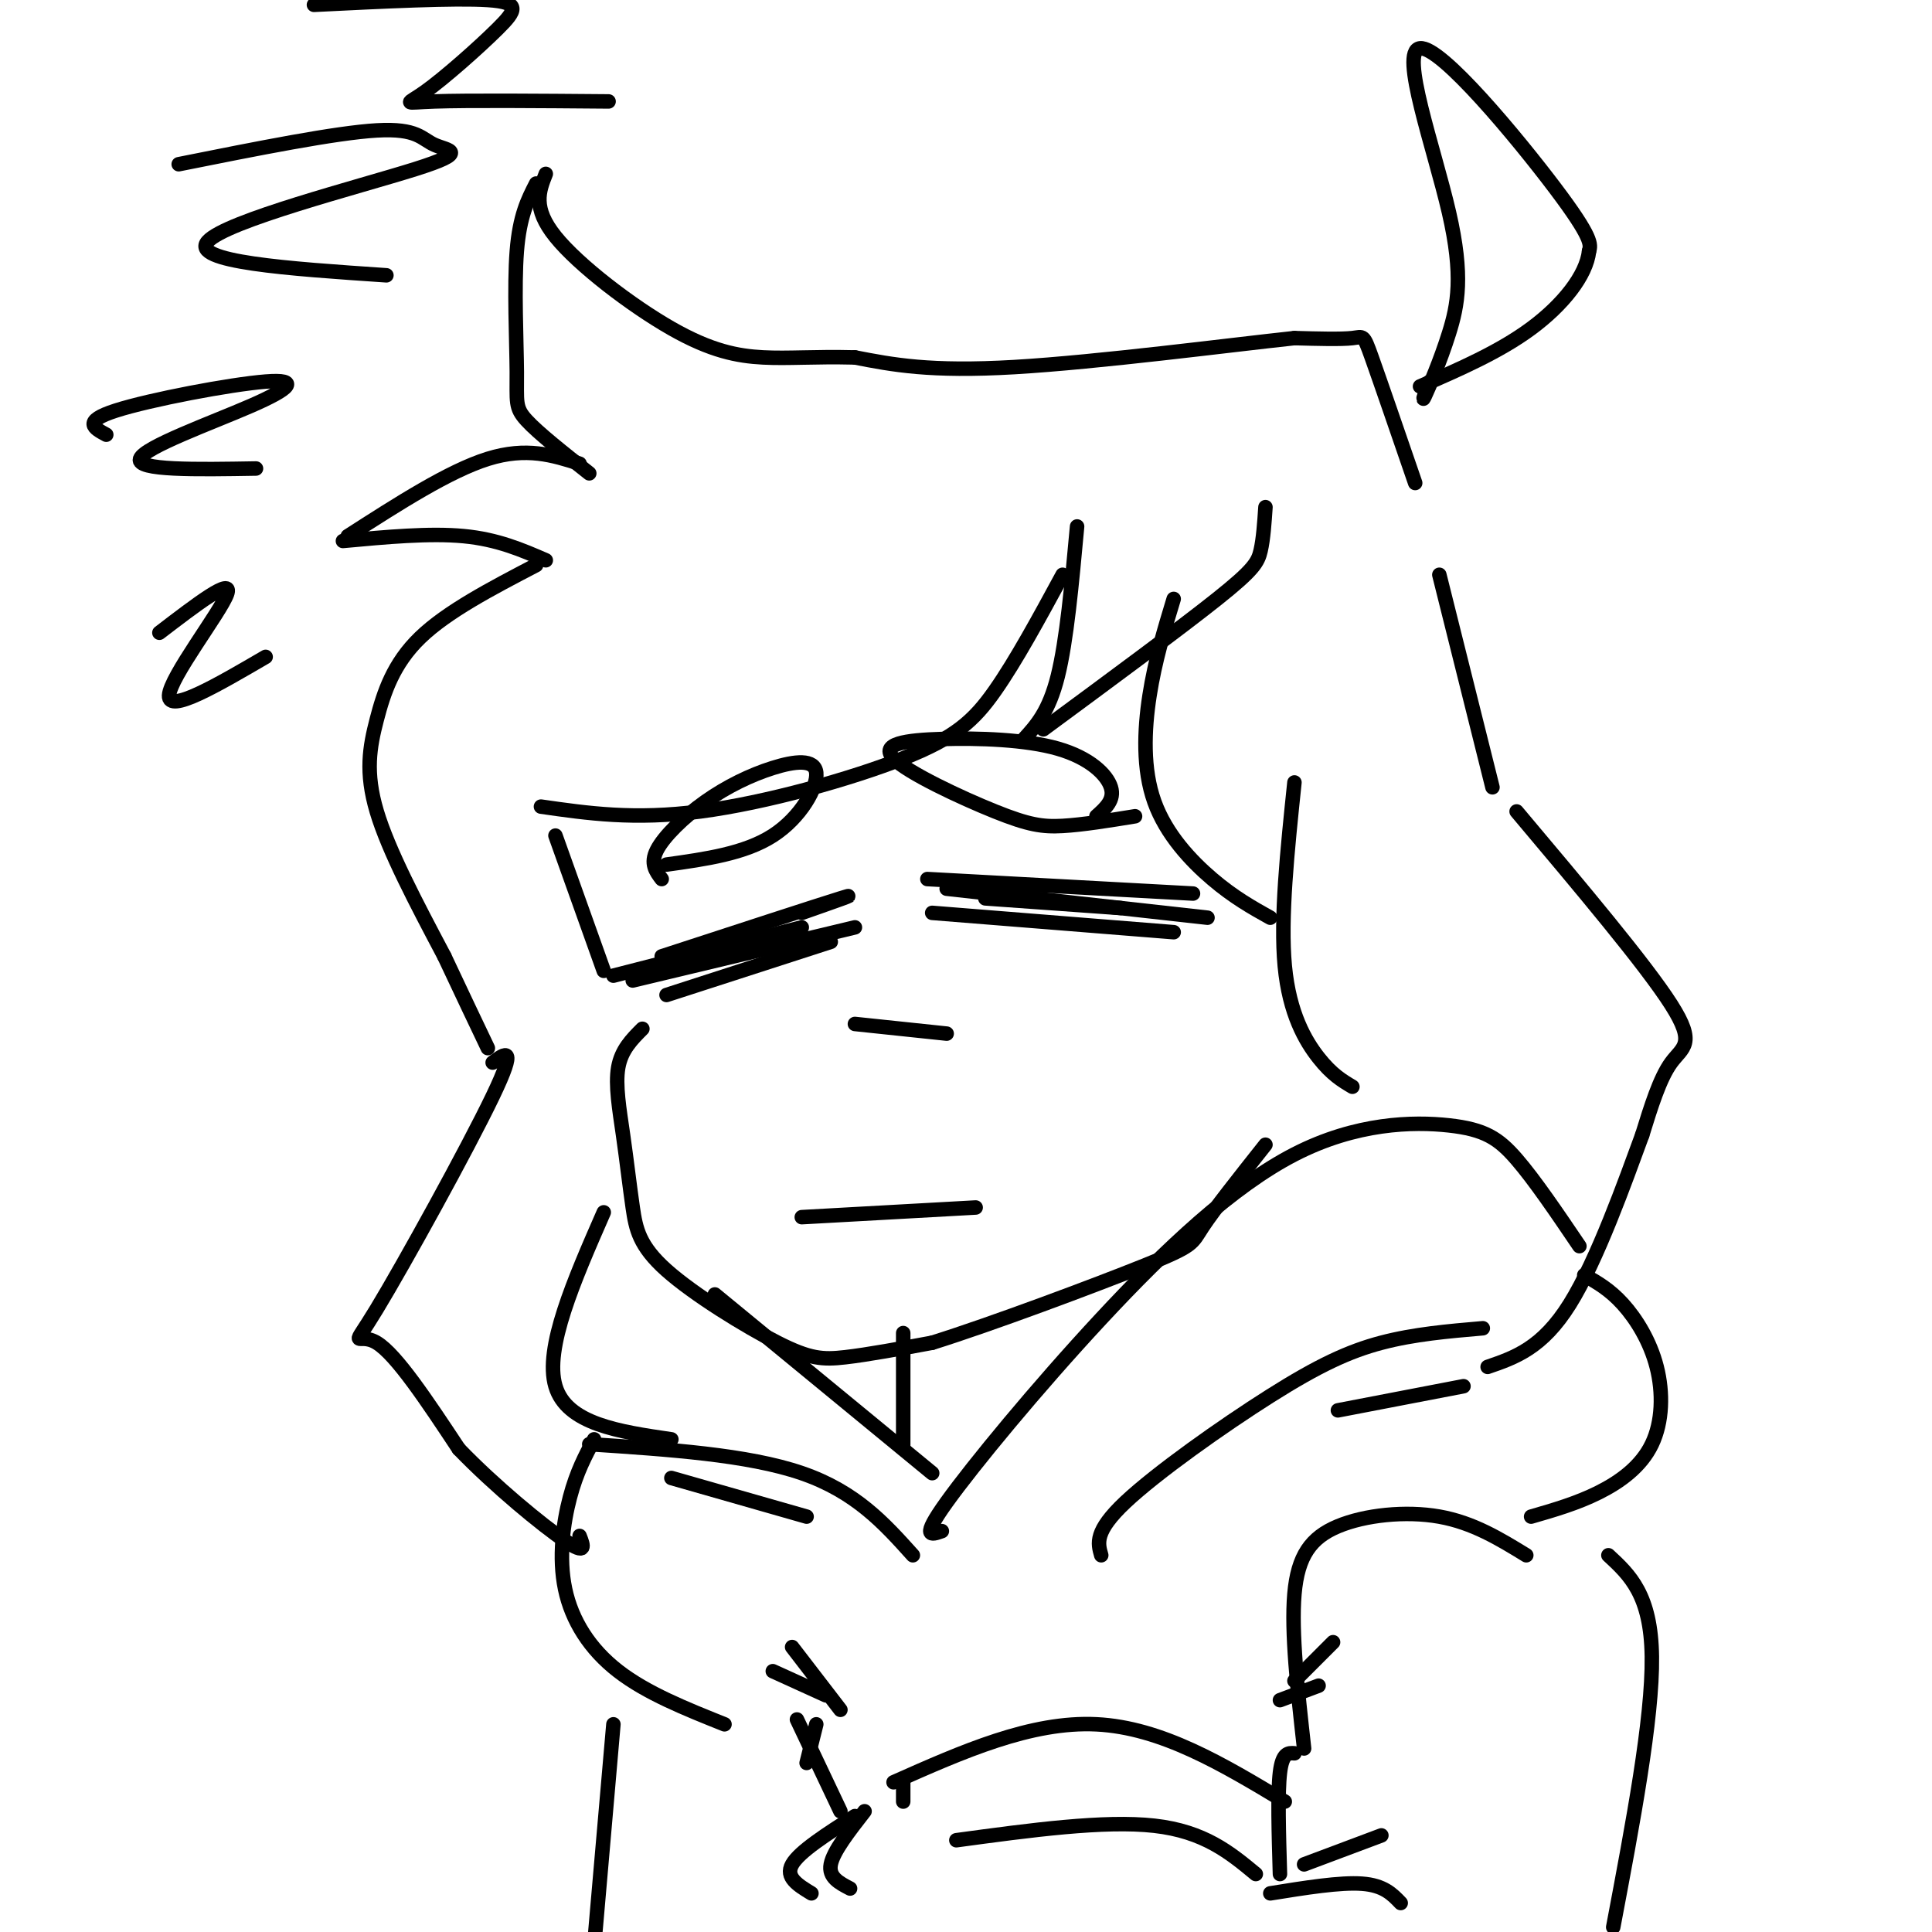 <svg viewBox='0 0 400 400' version='1.1' xmlns='http://www.w3.org/2000/svg' xmlns:xlink='http://www.w3.org/1999/xlink'><g fill='none' stroke='rgb(0,0,0)' stroke-width='3' stroke-linecap='round' stroke-linejoin='round'><path d='M293,100c-3.622,-10.533 -7.244,-21.067 -9,-26c-1.756,-4.933 -1.644,-4.267 -4,-4c-2.356,0.267 -7.178,0.133 -12,0'/><path d='M268,70c-13.289,1.422 -40.511,4.978 -58,6c-17.489,1.022 -25.244,-0.489 -33,-2'/><path d='M177,74c-8.633,-0.207 -13.716,0.274 -19,0c-5.284,-0.274 -10.769,-1.305 -19,-6c-8.231,-4.695 -19.209,-13.056 -24,-19c-4.791,-5.944 -3.396,-9.472 -2,-13'/><path d='M111,38c-1.708,3.321 -3.417,6.643 -4,14c-0.583,7.357 -0.042,18.750 0,25c0.042,6.250 -0.417,7.357 2,10c2.417,2.643 7.708,6.821 13,11'/><path d='M120,96c-5.500,-1.750 -11.000,-3.500 -19,-1c-8.000,2.500 -18.500,9.250 -29,16'/><path d='M71,112c9.000,-0.833 18.000,-1.667 25,-1c7.000,0.667 12.000,2.833 17,5'/><path d='M111,117c-9.208,4.804 -18.417,9.607 -24,15c-5.583,5.393 -7.542,11.375 -9,17c-1.458,5.625 -2.417,10.893 0,19c2.417,8.107 8.208,19.054 14,30'/><path d='M92,198c3.833,8.167 6.417,13.583 9,19'/><path d='M102,220c2.613,-1.940 5.226,-3.881 0,7c-5.226,10.881 -18.292,34.583 -24,44c-5.708,9.417 -4.060,4.548 0,7c4.060,2.452 10.530,12.226 17,22'/><path d='M95,300c7.400,7.689 17.400,15.911 22,19c4.600,3.089 3.800,1.044 3,-1'/><path d='M298,119c0.000,0.000 11.000,44.000 11,44'/><path d='M314,168c13.378,15.889 26.756,31.778 32,40c5.244,8.222 2.356,8.778 0,12c-2.356,3.222 -4.178,9.111 -6,15'/><path d='M340,235c-3.511,9.533 -9.289,25.867 -15,35c-5.711,9.133 -11.356,11.067 -17,13'/><path d='M262,105c-0.222,3.289 -0.444,6.578 -1,9c-0.556,2.422 -1.444,3.978 -9,10c-7.556,6.022 -21.778,16.511 -36,27'/><path d='M212,153c2.583,-2.833 5.167,-5.667 7,-13c1.833,-7.333 2.917,-19.167 4,-31'/><path d='M220,119c-4.821,8.893 -9.643,17.786 -14,24c-4.357,6.214 -8.250,9.750 -19,14c-10.750,4.250 -28.357,9.214 -42,11c-13.643,1.786 -23.321,0.393 -33,-1'/><path d='M243,124c-1.940,6.393 -3.881,12.786 -5,20c-1.119,7.214 -1.417,15.250 1,22c2.417,6.750 7.548,12.214 12,16c4.452,3.786 8.226,5.893 12,8'/><path d='M268,162c-1.467,14.067 -2.933,28.133 -2,38c0.933,9.867 4.267,15.533 7,19c2.733,3.467 4.867,4.733 7,6'/><path d='M137,198c16.083,-5.250 32.167,-10.500 37,-12c4.833,-1.500 -1.583,0.750 -8,3'/><path d='M131,203c0.000,0.000 46.000,-11.000 46,-11'/><path d='M138,206c0.000,0.000 34.000,-11.000 34,-11'/><path d='M127,202c0.000,0.000 39.000,-10.000 39,-10'/><path d='M137,182c-1.213,-1.599 -2.426,-3.197 -1,-6c1.426,-2.803 5.493,-6.809 10,-10c4.507,-3.191 9.456,-5.567 14,-7c4.544,-1.433 8.685,-1.924 9,1c0.315,2.924 -3.196,9.264 -9,13c-5.804,3.736 -13.902,4.868 -22,6'/><path d='M235,169c-5.427,0.884 -10.854,1.768 -15,2c-4.146,0.232 -7.009,-0.190 -14,-3c-6.991,-2.810 -18.108,-8.010 -21,-11c-2.892,-2.990 2.441,-3.771 10,-4c7.559,-0.229 17.343,0.092 24,2c6.657,1.908 10.188,5.402 11,8c0.812,2.598 -1.094,4.299 -3,6'/><path d='M192,182c0.000,0.000 55.000,3.000 55,3'/><path d='M193,189c0.000,0.000 50.000,4.000 50,4'/><path d='M196,184c0.000,0.000 54.000,6.000 54,6'/><path d='M204,186c0.000,0.000 28.000,2.000 28,2'/><path d='M115,173c0.000,0.000 10.000,28.000 10,28'/><path d='M133,213c-2.179,2.176 -4.357,4.352 -5,8c-0.643,3.648 0.250,8.770 1,14c0.750,5.230 1.356,10.570 2,15c0.644,4.430 1.327,7.950 7,13c5.673,5.050 16.335,11.629 23,15c6.665,3.371 9.333,3.535 14,3c4.667,-0.535 11.334,-1.767 18,-3'/><path d='M193,278c12.179,-3.810 33.625,-11.833 44,-16c10.375,-4.167 9.679,-4.476 12,-8c2.321,-3.524 7.661,-10.262 13,-17'/><path d='M166,252c0.000,0.000 36.000,-2.000 36,-2'/><path d='M177,212c0.000,0.000 19.000,2.000 19,2'/><path d='M195,317c-2.223,0.792 -4.446,1.584 1,-6c5.446,-7.584 18.562,-23.543 32,-38c13.438,-14.457 27.200,-27.411 40,-34c12.800,-6.589 24.638,-6.812 32,-6c7.362,0.812 10.246,2.661 14,7c3.754,4.339 8.377,11.170 13,18'/><path d='M228,322c-0.720,-2.470 -1.440,-4.940 5,-11c6.440,-6.060 20.042,-15.708 30,-22c9.958,-6.292 16.274,-9.226 23,-11c6.726,-1.774 13.863,-2.387 21,-3'/><path d='M277,292c0.000,0.000 26.000,-5.000 26,-5'/><path d='M328,264c2.624,1.477 5.247,2.954 8,6c2.753,3.046 5.635,7.662 7,13c1.365,5.338 1.214,11.399 -1,16c-2.214,4.601 -6.490,7.743 -11,10c-4.510,2.257 -9.255,3.628 -14,5'/><path d='M193,305c0.000,0.000 -45.000,-37.000 -45,-37'/><path d='M187,276c0.000,0.000 0.000,24.000 0,24'/><path d='M125,251c-6.167,14.083 -12.333,28.167 -10,36c2.333,7.833 13.167,9.417 24,11'/><path d='M122,299c16.417,1.083 32.833,2.167 44,6c11.167,3.833 17.083,10.417 23,17'/><path d='M139,306c0.000,0.000 28.000,8.000 28,8'/><path d='M123,298c-1.804,3.363 -3.607,6.726 -5,12c-1.393,5.274 -2.375,12.458 -1,19c1.375,6.542 5.107,12.440 11,17c5.893,4.560 13.946,7.780 22,11'/><path d='M316,322c-5.512,-3.381 -11.024,-6.762 -18,-8c-6.976,-1.238 -15.417,-0.333 -21,2c-5.583,2.333 -8.310,6.095 -9,14c-0.690,7.905 0.655,19.952 2,32'/><path d='M333,322c4.417,4.083 8.833,8.167 9,21c0.167,12.833 -3.917,34.417 -8,56'/><path d='M268,363c-1.250,-0.083 -2.500,-0.167 -3,4c-0.500,4.167 -0.250,12.583 0,21'/><path d='M290,394c-1.750,-1.833 -3.500,-3.667 -8,-4c-4.500,-0.333 -11.750,0.833 -19,2'/><path d='M270,386c0.000,0.000 16.000,-6.000 16,-6'/><path d='M260,388c-5.333,-4.417 -10.667,-8.833 -21,-10c-10.333,-1.167 -25.667,0.917 -41,3'/><path d='M127,357c0.000,0.000 -4.000,46.000 -4,46'/><path d='M165,356c0.000,0.000 9.000,19.000 9,19'/><path d='M185,369c14.250,-6.333 28.500,-12.667 42,-12c13.500,0.667 26.250,8.333 39,16'/><path d='M164,341c0.000,0.000 10.000,13.000 10,13'/><path d='M160,346c0.000,0.000 11.000,5.000 11,5'/><path d='M169,357c0.000,0.000 -2.000,8.000 -2,8'/><path d='M268,348c0.000,0.000 8.000,-8.000 8,-8'/><path d='M265,352c0.000,0.000 8.000,-3.000 8,-3'/><path d='M177,376c-5.750,3.667 -11.500,7.333 -13,10c-1.500,2.667 1.250,4.333 4,6'/><path d='M179,375c-3.250,4.167 -6.500,8.333 -7,11c-0.500,2.667 1.750,3.833 4,5'/><path d='M187,373c0.000,0.000 0.000,-4.000 0,-4'/><path d='M33,131c7.689,-5.889 15.378,-11.778 14,-8c-1.378,3.778 -11.822,17.222 -12,21c-0.178,3.778 9.911,-2.111 20,-8'/><path d='M22,90c-2.534,-1.367 -5.069,-2.734 2,-5c7.069,-2.266 23.740,-5.432 31,-6c7.260,-0.568 5.108,1.463 -3,5c-8.108,3.537 -22.174,8.582 -23,11c-0.826,2.418 11.587,2.209 24,2'/><path d='M37,34c16.250,-3.255 32.501,-6.510 41,-7c8.499,-0.490 9.247,1.786 12,3c2.753,1.214 7.510,1.365 -4,5c-11.510,3.635 -39.289,10.753 -43,15c-3.711,4.247 16.644,5.624 37,7'/><path d='M65,1c14.576,-0.724 29.152,-1.448 36,-1c6.848,0.448 5.970,2.069 2,6c-3.970,3.931 -11.030,10.174 -15,13c-3.970,2.826 -4.848,2.236 2,2c6.848,-0.236 21.424,-0.118 36,0'/><path d='M296,79c-0.883,2.314 -1.767,4.628 -1,3c0.767,-1.628 3.183,-7.199 5,-13c1.817,-5.801 3.033,-11.833 0,-25c-3.033,-13.167 -10.317,-33.468 -6,-34c4.317,-0.532 20.233,18.705 28,29c7.767,10.295 7.383,11.647 7,13'/><path d='M329,52c-0.556,5.044 -5.444,11.156 -12,16c-6.556,4.844 -14.778,8.422 -23,12'/></g>
</svg>